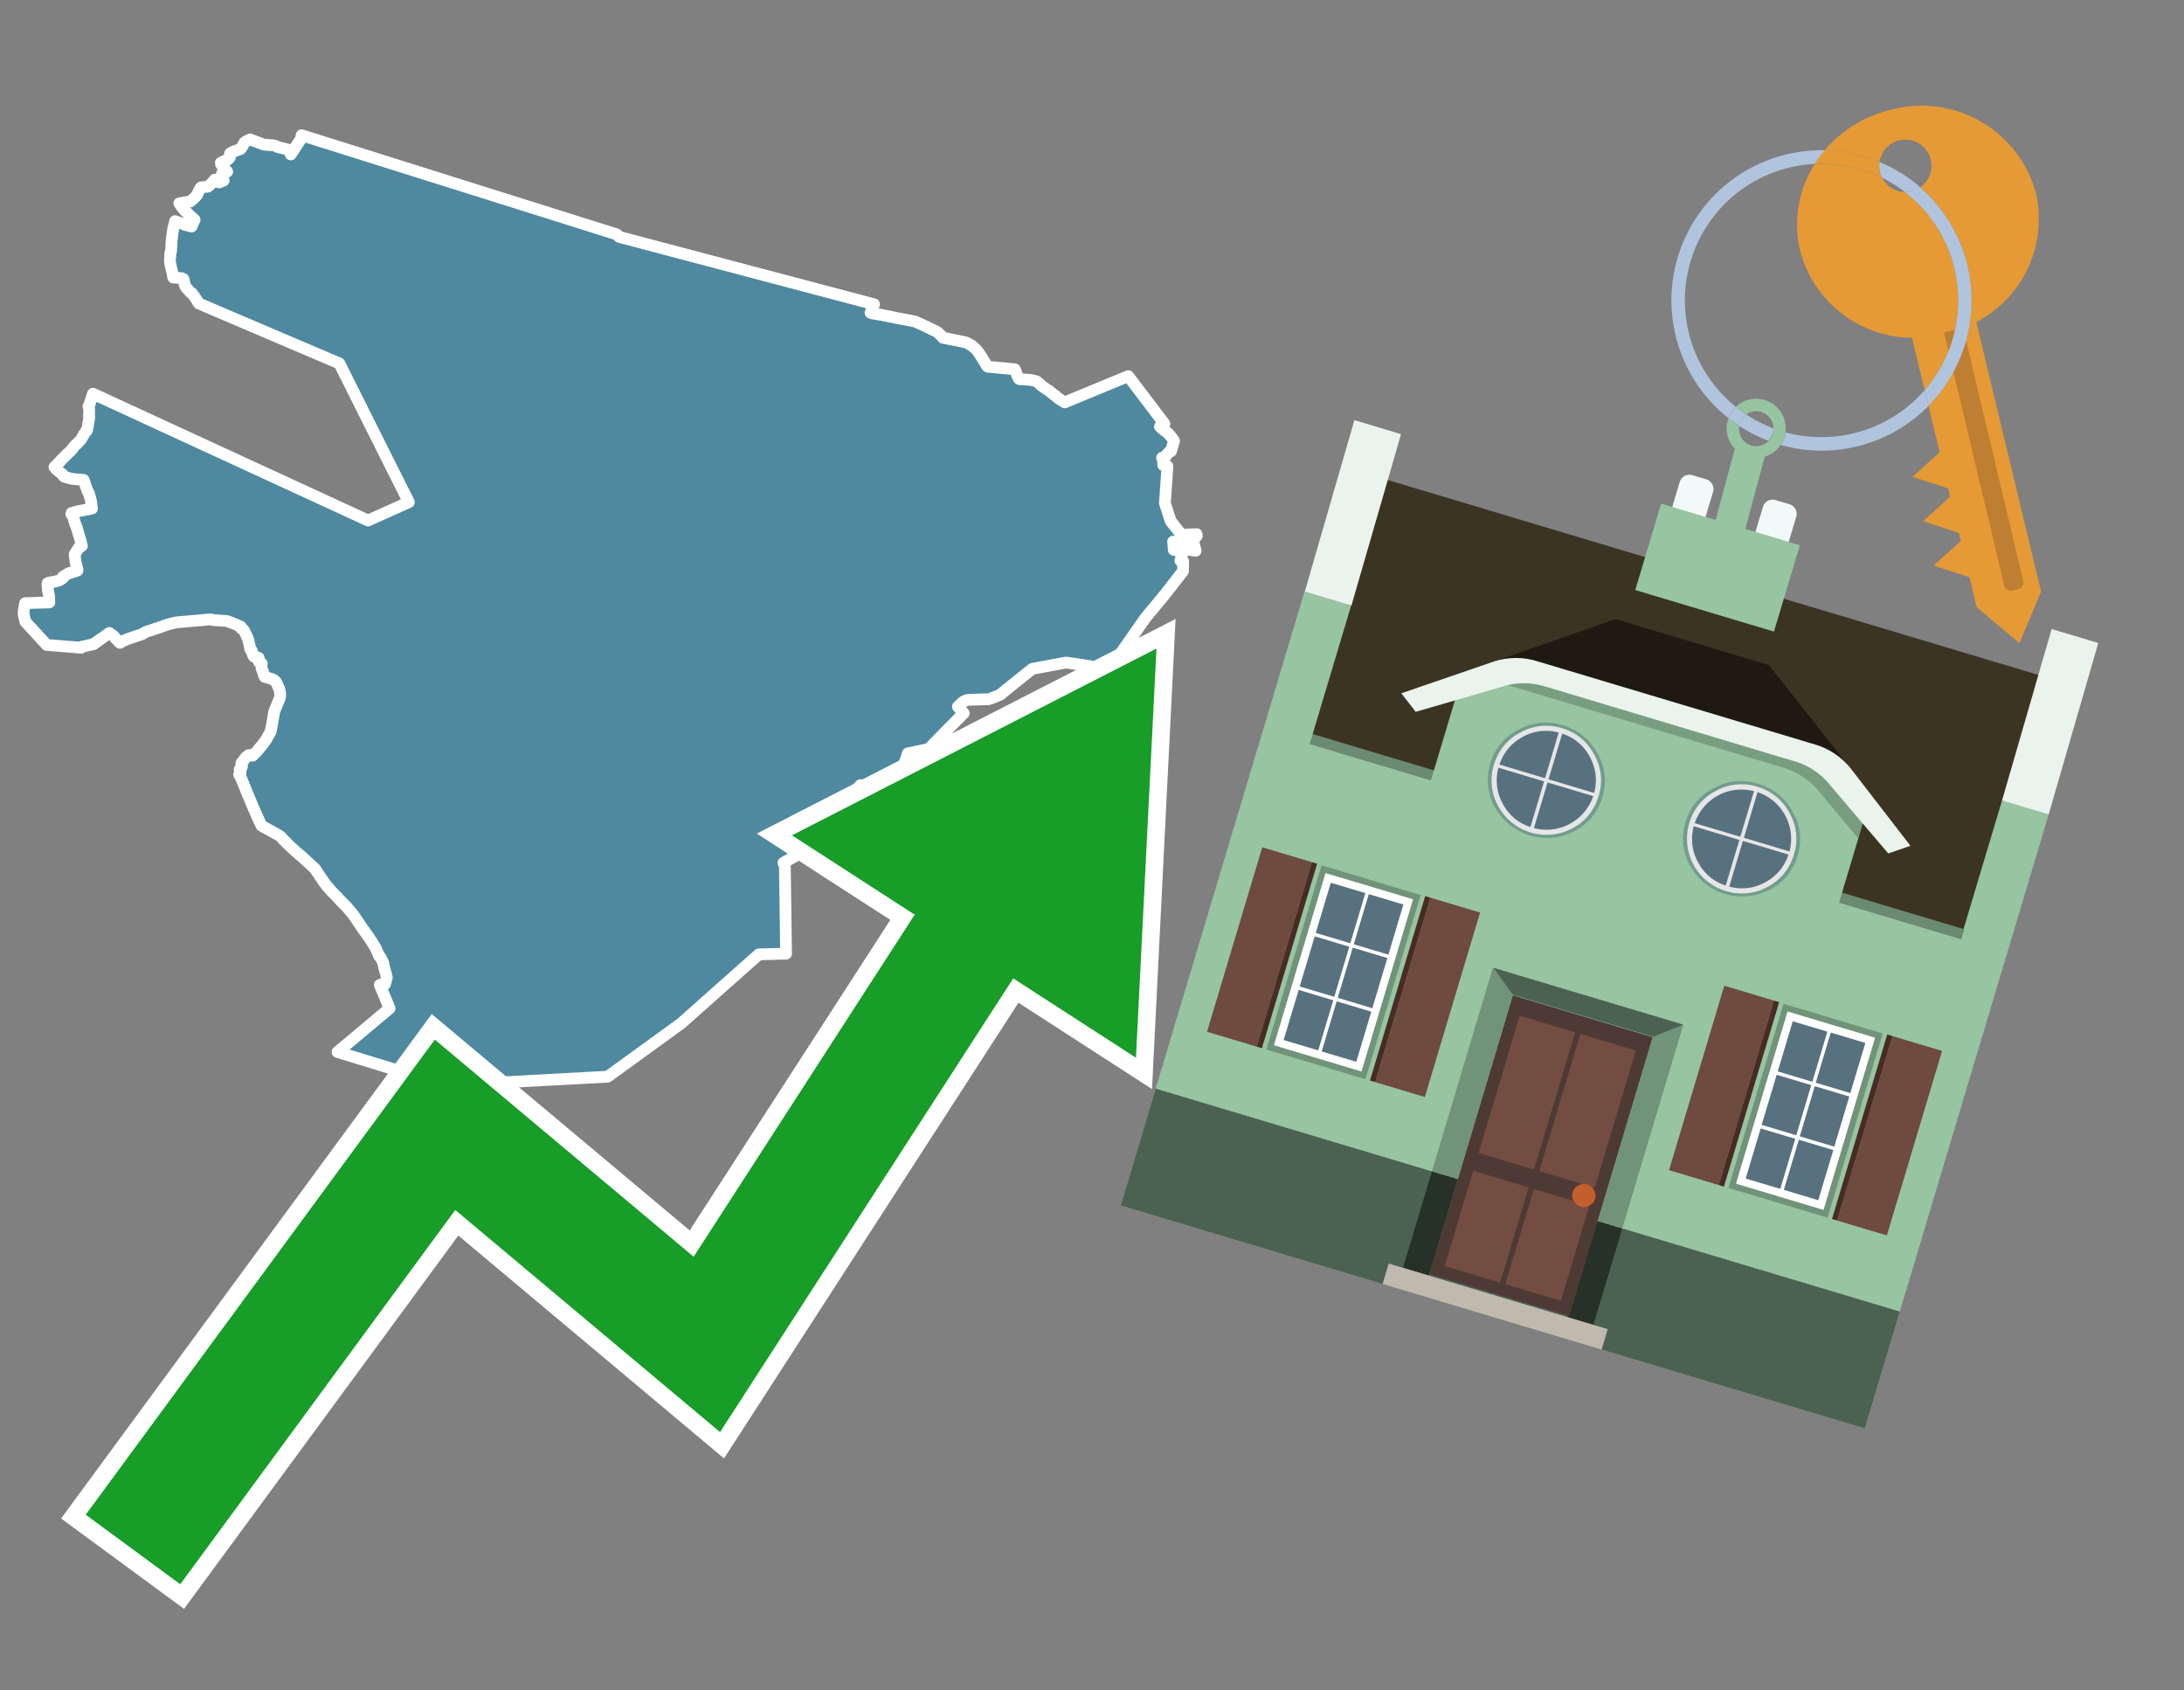 <svg id="Text" xmlns="http://www.w3.org/2000/svg" width="93.05" height="72" viewBox="0 0 93.05 72"><rect x="0" y="0" width="93.05" height="72" fill="#808080" stroke="none"/><polygon points="37.24,12.96 37.22,13.01 37.21,13.05 37.19,13.09 37.17,13.12 37.15,13.18 37.12,13.25 37.09,13.32 37.17,13.35 37.35,13.38 37.54,13.41 37.73,13.45 37.9,13.48 38.04,13.51 38.22,13.55 38.4,13.58 38.55,13.61 38.71,13.64 38.86,13.67 39.01,13.7 39.07,13.73 39.13,13.76 39.2,13.79 39.29,13.83 39.36,13.87 39.45,13.9 39.51,13.94 39.58,13.97 39.64,14 39.72,14.04 39.8,14.07 39.87,14.11 39.94,14.15 39.99,14.19 40.03,14.23 40.06,14.26 40.1,14.3 40.14,14.34 40.18,14.39 40.36,14.42 40.49,14.45 40.65,14.48 40.8,14.51 40.93,14.54 41.1,14.57 41.21,14.61 41.26,14.64 41.32,14.67 41.36,14.7 41.42,14.73 41.46,14.77 41.52,14.82 41.56,14.86 41.61,14.91 41.65,14.96 41.69,15.01 41.71,15.04 41.73,15.07 41.87,15.29 41.95,15.42 42.02,15.54 42.05,15.59 42.09,15.62 43.24,15.73 43.28,15.82 43.33,15.96 43.37,16.05 43.39,16.08 43.4,16.12 43.43,16.15 43.89,16.18 44.04,16.21 44.16,16.24 44.2,16.27 44.24,16.3 44.28,16.34 44.31,16.37 44.35,16.41 44.39,16.44 44.45,16.48 44.49,16.51 44.55,16.55 44.62,16.6 44.7,16.65 44.74,16.68 44.77,16.71 44.81,16.74 44.88,16.8 44.96,16.85 45.02,16.91 45.08,16.95 45.13,16.99 45.19,17.03 45.23,17.06 45.3,17.1 45.36,17.14 48.07,16.02 49.61,18.05 49.42,18.17 49.49,18.24 49.52,18.27 49.74,18.43 49.77,18.46 49.9,18.61 49.94,18.66 50.02,18.78 49.89,19.22 49.81,19.25 49.78,19.29 49.75,19.32 49.7,19.37 49.69,19.4 49.67,19.43 49.61,19.47 49.51,19.5 49.55,19.61 49.56,19.67 49.56,19.81 49.74,19.86 49.63,21.43 49.88,22.2 50.34,22.78 50.98,22.75 50.99,22.83 50.89,22.9 50.85,23.11 50.94,23.46 50.44,23.38 50.45,23.35 50.51,23.15 49.98,23.07 50.01,23.42 50.4,23.49 50.39,23.52 50.38,23.57 50.34,23.71 50.32,23.78 50.31,23.82 50.29,23.88 50.41,23.91 50.4,24.33 49.63,25.32 48.8,26.32 47.69,27.91 47.07,28.65 46.43,28.37 45.42,28.22 43.98,28.49 43.24,29.08 42.6,29.6 42.14,29.78 41.22,29.81 41.14,29.84 41.08,29.87 41.02,29.9 40.97,29.95 40.93,29.98 40.89,30.03 40.84,30.07 40.81,30.1 41.06,30.38 40.25,31.2 39.57,31.9 38.68,32.09 38.5,32.61 37.86,33.41 37.63,33.37 37.02,33.47 36.93,33.53 36.66,33.44 36.17,33.99 36.29,34.48 36.37,34.62 35.42,35.35 34.53,36.09 33.38,36.75 33.44,36.87 33.49,40.62 32.33,40.65 29.02,43.59 25.89,45.86 19.03,46.23 14.38,44.81 16.6,42.95 16.18,41.95 16.4,41.92 16.43,41.83 16.44,41.76 16.47,41.68 16.48,41.64 16.47,41.59 16.42,41.39 16.37,41.23 16.36,41.2 16.36,41.16 16.34,41.07 16.33,41.03 16.31,40.97 16.25,40.85 16.22,40.8 16.2,40.76 16.15,40.72 16.05,40.48 16.01,40.39 15.92,40.24 15.82,40.08 15.7,39.9 15.62,39.79 15.45,39.55 15.32,39.36 15.22,39.21 15.05,38.96 14.95,38.84 14.88,38.76 14.79,38.65 14.69,38.55 14.41,38.26 14.38,38.22 14.24,38.08 14.2,38.04 14.14,37.98 14.06,37.89 13.95,37.76 13.85,37.64 13.78,37.54 13.72,37.45 13.47,37.08 13.41,36.99 13.32,36.91 12.85,36.48 12.66,36.32 12.47,36.15 12.3,35.99 12.26,35.95 12.16,35.85 12.08,35.77 11.94,35.62 11.79,35.53 11.14,35.17 10.96,34.78 10.71,34.21 10.68,34.13 10.55,33.82 10.48,33.65 10.28,33.16 10.26,33.12 10.19,32.99 10.25,32.92 10.23,32.88 10.21,32.78 10.25,32.72 10.3,32.68 10.31,32.64 10.28,32.57 10.29,32.49 10.37,32.4 10.47,32.26 10.6,32.16 10.76,32.19 10.93,32.02 11.14,31.77 11.19,31.71 11.36,31.47 11.42,31.36 11.53,31.16 11.54,31.11 11.56,31.01 11.59,30.85 11.6,30.81 11.66,30.44 11.68,30.32 11.93,29.71 11.94,29.56 11.91,29.39 11.9,29.35 11.82,29.17 11.75,29.03 11.71,29 11.68,28.97 11.61,28.93 11.51,28.9 11.28,28.83 11.24,28.74 11.2,28.59 11.17,28.53 11.14,28.46 11.15,28.26 11.03,28.19 11.01,28.15 11,28.12 11.02,28.09 11.03,28.06 11.02,28.02 10.81,27.96 10.75,27.83 10.75,27.78 10.73,27.72 10.71,27.69 10.66,27.65 10.64,27.52 10.6,27.35 10.59,27.3 10.55,27.17 10.52,27.12 10.49,27.04 10.4,26.87 10.37,26.82 10.27,26.76 10.26,26.69 10.17,26.65 9.91,26.54 9.66,26.45 9.07,26.41 8.98,26.38 7.51,26.51 7.14,26.6 6.81,26.72 6.2,26.92 6.06,27.01 5.49,27.2 5.31,27.27 5.11,27.38 4.97,27.24 4.83,27.08 4.66,26.96 3.98,27.44 3.47,27.55 3.46,27.59 1.99,27.47 1.08,26.48 1.01,26.18 1.01,26.02 1.02,25.99 1.02,25.96 1.03,25.92 1.04,25.86 1.07,25.69 2.1,25.66 2.1,25.62 2.1,25.59 2.1,25.54 2.09,25.44 2.09,25.39 2.07,25.28 2.05,25.18 2.04,25.13 2.04,25.08 2.03,25.02 2.03,24.97 2.02,24.92 2.02,24.89 2.03,24.84 2.1,24.81 2.3,24.78 2.43,24.75 2.53,24.72 2.59,24.68 2.64,24.65 2.68,24.62 2.67,24.58 2.71,24.55 2.84,24.47 2.92,24.42 3.07,24.38 3.3,24.3 3.3,24.25 3.29,24.22 3.28,24.18 3.27,24.13 3.25,24.07 3.24,24.02 3.23,23.98 3.22,23.94 3.18,23.61 3.37,23.31 3.45,23.28 3.49,23.25 3.47,23.2 3.43,23.01 3.41,22.95 3.33,22.68 3.32,22.65 3.31,22.61 3.3,22.56 3.28,22.51 3.26,22.46 3.25,22.41 3.22,22.35 3.2,22.3 3.19,22.27 3.15,22.13 3.14,22.08 3.14,22.05 3.13,22.02 3.11,21.99 3.08,21.96 3.06,21.93 3.04,21.89 3.05,21.85 3.16,21.82 3.3,21.78 3.46,21.75 3.61,21.72 3.8,21.69 3.92,21.66 3.91,21.62 3.91,21.58 3.9,21.52 3.9,21.48 3.88,21.35 3.87,21.32 3.86,21.28 3.85,21.24 3.84,21.19 3.82,21.14 3.81,21.08 3.79,21.02 3.76,20.96 3.73,20.92 3.72,20.88 3.7,20.84 3.69,20.81 3.68,20.77 3.66,20.73 3.65,20.69 3.63,20.64 3.62,20.59 3.6,20.55 3.59,20.5 3.58,20.47 3.56,20.44 3.09,20.4 2.97,20.37 2.86,20.34 2.75,20.31 2.71,20.28 2.69,20.25 2.67,20.21 2.63,20.18 2.59,20.15 2.55,20.12 2.51,20.08 2.47,20.05 2.43,20.01 2.38,19.97 2.34,19.92 2.32,19.89 2.45,19.78 2.46,19.75 2.5,19.72 2.63,19.57 3.05,19.16 3.08,19.13 3.1,19.1 3.13,19.05 3.17,19.01 3.19,18.98 3.26,18.92 3.3,18.88 3.35,18.83 3.44,18.73 3.47,18.69 3.54,18.56 3.57,18.51 3.64,18.4 3.69,18.35 3.71,18.32 3.73,18.21 3.75,18.13 3.75,18.09 3.77,17.99 3.77,17.96 3.78,17.93 3.79,17.86 3.8,17.81 3.8,17.76 3.8,17.73 3.79,17.69 3.79,17.66 3.8,17.61 3.8,17.57 3.8,17.53 3.8,17.49 3.8,17.46 3.8,17.43 3.79,17.38 3.77,17.33 3.77,17.3 3.79,17.26 3.81,17.23 3.82,17.2 3.83,17.17 3.96,16.77 15.68,22.17 17.42,21.39 14.46,15.48 8.48,12.93 8.44,12.88 8.41,12.83 8.39,12.79 8.36,12.75 8.33,12.7 8.3,12.66 8.28,12.63 8.26,12.6 8.23,12.56 8.2,12.52 8.18,12.49 8.12,12.46 8.08,12.41 8.05,12.38 8.02,12.34 7.97,12.3 7.94,12.26 7.91,12.21 7.89,12.18 7.87,12.12 7.86,12.07 7.85,12.02 7.84,11.97 7.83,11.92 7.82,11.89 7.75,11.85 7.38,11.82 7.37,11.76 7.36,11.7 7.34,11.6 7.33,11.56 7.32,11.51 7.3,11.45 7.29,11.4 7.28,11.35 7.27,11.3 7.26,11.25 7.25,11.2 7.24,11.15 7.24,11.1 7.24,11.04 7.25,11.01 7.25,10.96 7.25,10.92 7.25,10.89 7.26,10.84 7.25,10.81 7.26,10.78 7.27,10.73 7.29,10.69 7.29,10.64 7.3,10.53 7.3,10.42 7.3,10.38 7.31,10.32 7.31,10.26 7.31,10.22 7.32,10.18 7.33,10.12 7.34,10.02 7.35,9.92 7.36,9.87 7.37,9.82 7.38,9.77 7.38,9.72 7.39,9.69 7.41,9.62 7.44,9.51 7.45,9.46 7.46,9.42 7.8,9.54 7.86,9.57 8.16,9.65 8.29,9.36 8.24,9.32 8.18,9.26 8.14,9.23 8.1,9.19 8.06,9.15 7.99,9.08 7.95,9.04 7.92,9.01 7.88,8.98 7.85,8.94 7.81,8.89 7.78,8.86 7.75,8.82 7.72,8.78 7.69,8.73 7.66,8.69 7.64,8.66 8.11,8.58 8.14,8.55 8.24,8.47 8.27,8.44 8.3,8.41 8.35,8.36 8.38,8.32 8.42,8.26 8.45,8.18 8.48,8.12 8.53,8.02 8.57,7.98 8.86,7.95 8.92,7.9 9.08,7.74 9.15,7.65 9.33,7.77 9.53,7.69 9.49,7.58 9.45,7.43 9.46,7.4 9.48,7.36 9.68,7.31 9.65,7.27 9.58,7.21 9.52,7.15 9.51,7.12 9.47,7.07 9.42,7 9.42,6.97 9.41,6.93 9.62,6.83 9.7,6.8 9.76,6.75 9.79,6.71 9.8,6.68 9.79,6.62 9.8,6.54 9.84,6.51 9.96,6.45 10.05,6.42 10.24,6.35 10.29,6.3 10.41,6.08 10.45,6.05 10.48,6.02 10.59,5.97 10.66,5.94 11.24,6.16 11.64,6.19 11.76,6.22 11.82,6.26 12.31,6.38 12.39,6.58 12.83,5.9 12.84,5.81 12.85,5.76 26.27,9.98 26.38,10.09 " fill="#4e89a0" stroke="#fff" stroke-linejoin="round" stroke-width="0.5"/><polygon points="49.272 27.624 33.741 35.58 38.97 38.959 29.553 53.529 18.525 44.281 3.652 64.518 7.681 67.479 19.396 51.538 30.678 60.999 43.169 41.673 48.398 45.053 49.272 27.624" fill="none" stroke="#fff" stroke-miterlimit="10" stroke-width="1.5"/><polygon points="49.272 27.624 33.741 35.58 38.97 38.959 29.553 53.529 18.525 44.281 3.652 64.518 7.681 67.479 19.396 51.538 30.678 60.999 43.169 41.673 48.398 45.053 49.272 27.624" fill="#179d28"/><path d="M80.19,7.577a1.16,1.16,0,0,1-.094-.251,1.114,1.114,0,0,1-.018-.429A6.367,6.367,0,0,0,77.743,6.4a5.269,5.269,0,0,0-.423.577c.1,0,.192-.007.288-.007A5.794,5.794,0,0,1,80.19,7.577Z" fill="#e69a35"/><path d="M77.608,6.4A6.394,6.394,0,0,0,73.64,17.81a1.26,1.26,0,0,1,.317-.48A5.821,5.821,0,0,1,77.32,6.981a5.269,5.269,0,0,1,.423-.577Z" fill="#b0c4de"/><path d="M84.2,13.72a4.962,4.962,0,0,0,2.545-5.48,5.047,5.047,0,0,0-6.179-3.566A5.322,5.322,0,0,0,77.743,6.4a6.367,6.367,0,0,1,2.335.493,1.114,1.114,0,1,1,1.736,1.084,6.392,6.392,0,0,1,.347,9.3l.479,1.985-.438.4-.716.648.92.3.6.2.082.341-.438.4-.716.648.92.3.605.2.082.341-.438.4-.716.649.92.3.605.2.307,1.274,1.821,1.534.921-2.2Z" fill="#e69a35"/><path d="M81.154,8.179a1.115,1.115,0,0,1-.964-.6,5.794,5.794,0,0,0-2.582-.6c-.1,0-.192,0-.288.007a4.783,4.783,0,0,0-.625,3.685,4.962,4.962,0,0,0,4.765,3.715L82,16.617a5.82,5.82,0,0,0-.846-8.438Z" fill="#e69a35"/><path d="M74.1,18.142a6.386,6.386,0,0,0,1.232.63.73.73,0,0,0,.224-.527h0a5.783,5.783,0,0,1-1.159-.593A.733.733,0,0,0,74.1,18.142Z" fill="#b0c4de"/><path d="M74.4,17.652q-.228-.152-.44-.322a1.26,1.26,0,0,0-.317.48c.148.117.3.228.46.332A.733.733,0,0,1,74.4,17.652Z" fill="#b0c4de"/><path d="M74.824,16.984a1.257,1.257,0,0,0-.867.346c.141.114.288.222.44.322a.731.731,0,0,1,1.159.593h0a.732.732,0,1,1-1.463,0,.7.7,0,0,1,.007-.1c-.158-.1-.312-.215-.46-.332a1.258,1.258,0,0,0,.273,1.3l-.979,3.635,1.275.341.98-3.639a1.266,1.266,0,0,0,.681-.5,1.249,1.249,0,0,0,.2-.538,1.328,1.328,0,0,0,.012-.168A1.262,1.262,0,0,0,74.824,16.984Z" fill="#97c4a1"/><path d="M85.974,25.1l-.226.053a.3.3,0,0,1-.362-.223l-2.56-10.777.81-.193L86.2,24.736A.3.3,0,0,1,85.974,25.1Z" fill="#bf7f32"/><path d="M80.1,7.326a1.16,1.16,0,0,0,.094.251,5.833,5.833,0,0,1,.964.6,1.137,1.137,0,0,0,.287-.031,1.108,1.108,0,0,0,.373-.167A6.371,6.371,0,0,0,80.078,6.9,1.114,1.114,0,0,0,80.1,7.326Z" fill="#b0c4de"/><path d="M77.608,18.618a5.836,5.836,0,0,1-1.534-.2,1.24,1.24,0,0,1-.2.537,6.4,6.4,0,0,0,6.291-1.666L82,16.617A5.807,5.807,0,0,1,77.608,18.618Z" fill="#b0c4de"/><path d="M81.814,7.981a1.108,1.108,0,0,1-.373.167,1.137,1.137,0,0,1-.287.031A5.82,5.82,0,0,1,82,16.617l.161.667a6.392,6.392,0,0,0-.347-9.3Z" fill="#b0c4de"/><polygon points="83.79 39.753 55.78 31.364 58.988 20.404 86.964 28.783 83.79 39.753 83.79 39.753" fill="#3c3422" fill-rule="evenodd"/><polygon points="81.705 53.32 87.284 34.692 85.297 34.097 83.656 39.575 55.926 31.269 57.567 25.791 55.579 25.196 47.746 51.348 79.451 60.844 81.705 53.32" fill="#97c4a1" fill-rule="evenodd"/><rect x="69.522" y="21.148" width="0.444" height="28.983" transform="translate(15.592 92.226) rotate(-73.326)" opacity="0.3"/><polygon points="87.284 34.692 85.297 34.097 87.411 26.793 89.398 27.388 87.284 34.692 87.284 34.692" fill="#eaf3ec" fill-rule="evenodd"/><polygon points="57.578 25.794 55.591 25.199 57.705 17.896 59.692 18.491 57.578 25.794 57.578 25.794" fill="#eaf3ec" fill-rule="evenodd"/><polygon points="79.451 60.844 80.943 55.865 49.238 46.369 47.747 51.348 79.451 60.844 79.451 60.844" fill="#4c6251" fill-rule="evenodd"/><path d="M71.566,20.528l-.522,1.743,1.418.425.523-1.744a.432.432,0,0,0-.289-.536l-.593-.177A.431.431,0,0,0,71.566,20.528Z" fill="#f3f9f8" fill-rule="evenodd"/><path d="M75.111,21.589l-.522,1.743,1.418.425.522-1.743a.43.43,0,0,0-.289-.536l-.593-.178A.43.43,0,0,0,75.111,21.589Z" fill="#f3f9f8" fill-rule="evenodd"/><polygon points="75.368 28.329 68.829 26.37 63.807 28.121 78.733 32.591 75.368 28.329" fill="#1e1a11"/><polygon points="78.248 32.422 64.442 28.287 62.236 28.998 60.064 36.247 77.453 41.455 79.651 34.116 78.248 32.422" fill="#97c4a1"/><path d="M77.74,32.516S65.088,28.725,65,28.7l-.938.43,11.892,3.562a3.175,3.175,0,0,1,1.532,1l1.685,2.02.327-1.09Z" fill-rule="evenodd" opacity="0.2"/><path d="M77.35,31.716,65.458,28.154a3.041,3.041,0,0,0-1.854.037l-3.9,1.339.611.79,3.626-1.054a3.045,3.045,0,0,1,1.855-.037l10.673,3.2A3.028,3.028,0,0,1,78,33.477l2.45,2.874.945-.325-2.518-3.26A3.036,3.036,0,0,0,77.35,31.716Z" fill="#eaf3ec"/><polygon points="76.683 23.223 70.773 21.453 69.671 25.132 75.581 26.902 76.683 23.223 76.683 23.223" fill="#97c4a1" fill-rule="evenodd"/><g id="Symbol_9_0_Layer2_0_MEMBER_8_MEMBER_21_MEMBER_0_FILL" data-name="Symbol 9 0 Layer2 0 MEMBER 8 MEMBER 21 MEMBER 0 FILL"><path d="M66.584,30.892a2.39,2.39,0,0,0-1.891.189,2.317,2.317,0,0,0-1.2,1.448A2.345,2.345,0,0,0,63.7,34.4a2.528,2.528,0,0,0,3.367,1.008,2.339,2.339,0,0,0,1.2-1.447,2.313,2.313,0,0,0-.208-1.87A2.394,2.394,0,0,0,66.584,30.892Z" fill="#729d8c"/></g><g id="Symbol_9_0_Layer2_0_MEMBER_8_MEMBER_21_MEMBER_1_FILL" data-name="Symbol 9 0 Layer2 0 MEMBER 8 MEMBER 21 MEMBER 1 FILL"><path d="M66.547,31.016a2.241,2.241,0,0,0-1.769.185,2.213,2.213,0,0,0-1.127,1.376,2.239,2.239,0,0,0,.185,1.768,2.341,2.341,0,0,0,3.145.942,2.234,2.234,0,0,0,1.126-1.376,2.207,2.207,0,0,0-.185-1.768A2.237,2.237,0,0,0,66.547,31.016Z" fill="#e6e6e6"/></g><g id="Symbol_9_0_Layer2_0_MEMBER_8_MEMBER_21_MEMBER_2_MEMBER_0_FILL" data-name="Symbol 9 0 Layer2 0 MEMBER 8 MEMBER 21 MEMBER 2 MEMBER 0 FILL"><path d="M65.787,33.284,63.843,32.7a2.036,2.036,0,0,0,.186,1.539,2.015,2.015,0,0,0,1.175.986Z" fill="#58717f"/></g><g id="Symbol_9_0_Layer2_0_MEMBER_8_MEMBER_21_MEMBER_2_MEMBER_1_FILL" data-name="Symbol 9 0 Layer2 0 MEMBER 8 MEMBER 21 MEMBER 2 MEMBER 1 FILL"><path d="M65.827,33.148l.582-1.944a2.01,2.01,0,0,0-1.523.178,2.037,2.037,0,0,0-1,1.183Z" fill="#58717f"/></g><g id="Symbol_9_0_Layer2_0_MEMBER_8_MEMBER_21_MEMBER_2_MEMBER_2_FILL" data-name="Symbol 9 0 Layer2 0 MEMBER 8 MEMBER 21 MEMBER 2 MEMBER 2 FILL"><path d="M67.878,33.91l-1.943-.582-.582,1.944a2.1,2.1,0,0,0,2.525-1.362Z" fill="#58717f"/></g><g id="Symbol_9_0_Layer2_0_MEMBER_8_MEMBER_21_MEMBER_2_MEMBER_3_FILL" data-name="Symbol 9 0 Layer2 0 MEMBER 8 MEMBER 21 MEMBER 2 MEMBER 3 FILL"><path d="M66.558,31.249l-.582,1.943,1.943.582a2.031,2.031,0,0,0-.186-1.539A2.009,2.009,0,0,0,66.558,31.249Z" fill="#58717f"/></g><g id="Symbol_9_0_Layer2_0_MEMBER_8_MEMBER_21_MEMBER_0_FILL-2" data-name="Symbol 9 0 Layer2 0 MEMBER 8 MEMBER 21 MEMBER 0 FILL"><path d="M74.9,33.384a2.4,2.4,0,0,0-1.891.189,2.316,2.316,0,0,0-1.2,1.448,2.341,2.341,0,0,0,.209,1.87A2.527,2.527,0,0,0,75.387,37.9a2.345,2.345,0,0,0,1.2-1.447,2.314,2.314,0,0,0-.209-1.87A2.389,2.389,0,0,0,74.9,33.384Z" fill="#729d8c"/></g><g id="Symbol_9_0_Layer2_0_MEMBER_8_MEMBER_21_MEMBER_1_FILL-2" data-name="Symbol 9 0 Layer2 0 MEMBER 8 MEMBER 21 MEMBER 1 FILL"><path d="M74.867,33.508a2.239,2.239,0,0,0-1.768.185,2.21,2.21,0,0,0-1.127,1.376,2.316,2.316,0,0,0,1.564,2.883,2.261,2.261,0,0,0,1.765-.173A2.237,2.237,0,0,0,76.428,36.4a2.209,2.209,0,0,0-.185-1.769A2.239,2.239,0,0,0,74.867,33.508Z" fill="#e6e6e6"/></g><g id="Symbol_9_0_Layer2_0_MEMBER_8_MEMBER_21_MEMBER_2_MEMBER_0_FILL-2" data-name="Symbol 9 0 Layer2 0 MEMBER 8 MEMBER 21 MEMBER 2 MEMBER 0 FILL"><path d="M74.107,35.776l-1.943-.582a2.031,2.031,0,0,0,.186,1.539,2.009,2.009,0,0,0,1.175.986Z" fill="#58717f"/></g><g id="Symbol_9_0_Layer2_0_MEMBER_8_MEMBER_21_MEMBER_2_MEMBER_1_FILL-2" data-name="Symbol 9 0 Layer2 0 MEMBER 8 MEMBER 21 MEMBER 2 MEMBER 1 FILL"><path d="M74.148,35.64,74.73,33.7a2.1,2.1,0,0,0-2.525,1.362Z" fill="#58717f"/></g><g id="Symbol_9_0_Layer2_0_MEMBER_8_MEMBER_21_MEMBER_2_MEMBER_2_FILL-2" data-name="Symbol 9 0 Layer2 0 MEMBER 8 MEMBER 21 MEMBER 2 MEMBER 2 FILL"><path d="M76.2,36.4l-1.943-.582-.582,1.944a2.015,2.015,0,0,0,1.523-.178A2.036,2.036,0,0,0,76.2,36.4Z" fill="#58717f"/></g><g id="Symbol_9_0_Layer2_0_MEMBER_8_MEMBER_21_MEMBER_2_MEMBER_3_FILL-2" data-name="Symbol 9 0 Layer2 0 MEMBER 8 MEMBER 21 MEMBER 2 MEMBER 3 FILL"><path d="M74.879,33.741,74.3,35.684l1.943.582a2.1,2.1,0,0,0-1.361-2.525Z" fill="#58717f"/></g><polygon points="51.426 43.946 53.542 44.58 55.896 36.723 53.78 36.089 51.426 43.946 51.426 43.946" fill="#6e4a3f" fill-rule="evenodd"/><polygon points="53.542 44.58 53.764 44.647 56.117 36.789 55.896 36.723 53.542 44.58 53.542 44.58" fill="#482b22" fill-rule="evenodd"/><polygon points="60.706 46.726 58.59 46.092 60.943 38.235 63.059 38.868 60.706 46.726 60.706 46.726" fill="#6e4a3f" fill-rule="evenodd"/><polygon points="58.59 46.092 58.368 46.026 60.722 38.168 60.943 38.235 58.59 46.092 58.59 46.092" fill="#482b22" fill-rule="evenodd"/><rect x="53.146" y="39.209" width="8.19" height="4.408" transform="translate(1.145 84.365) rotate(-73.326)" fill="#719379"/><polygon points="60.205 38.304 56.474 37.187 54.277 44.522 58.008 45.639 60.205 38.304 60.205 38.304" fill="#fff" fill-rule="evenodd"/><path d="M59.792,38.527l-.64,2.136-1.474-.442.639-2.135,1.475.441Zm-1.621-.485-.64,2.136-1.474-.442L56.7,37.6l1.474.442Zm-2.158,1.84,1.475.441-.64,2.136-1.474-.441.639-2.136Zm-.683,2.282,1.474.441-.639,2.136L54.69,44.3l.64-2.135Zm.981,2.621.639-2.136,1.475.442-.64,2.135-1.474-.441Zm2.158-1.84L56.994,42.5l.64-2.136,1.474.442-.639,2.136Z" fill="#58717f" fill-rule="evenodd"/><polygon points="80.39 52.621 78.274 51.988 80.628 44.13 82.743 44.764 80.39 52.621 80.39 52.621" fill="#6e4a3f" fill-rule="evenodd"/><polygon points="78.274 51.988 78.053 51.921 80.406 44.064 80.628 44.13 78.274 51.988 78.274 51.988" fill="#482b22" fill-rule="evenodd"/><polygon points="71.111 49.842 73.227 50.476 75.58 42.619 73.464 41.985 71.111 49.842 71.111 49.842" fill="#6e4a3f" fill-rule="evenodd"/><polygon points="73.227 50.476 73.448 50.542 75.802 42.685 75.58 42.619 73.227 50.476 73.227 50.476" fill="#482b22" fill-rule="evenodd"/><rect x="72.83" y="45.105" width="8.19" height="4.408" transform="translate(9.534 107.426) rotate(-73.326)" fill="#719379"/><polygon points="76.159 43.083 79.889 44.2 77.692 51.535 73.962 50.418 76.159 43.083 76.159 43.083" fill="#fff" fill-rule="evenodd"/><path d="M76.381,43.5l1.475.442-.64,2.135-1.475-.441.64-2.136ZM78,43.981l1.474.442-.64,2.136-1.474-.442L78,43.981Zm.791,2.724-.64,2.135L76.679,48.4l.64-2.136,1.474.442Zm-.684,2.282-.639,2.135L76,50.68l.64-2.135,1.474.442Zm-2.26,1.65L74.375,50.2l.639-2.135,1.475.441-.64,2.136Zm-.791-2.724.64-2.135,1.474.441-.639,2.136-1.475-.442Z" fill="#58717f" fill-rule="evenodd"/><polygon points="67.888 56.431 69.118 52.323 68.019 51.994 66.789 56.102 67.888 56.431 67.888 56.431" fill="#263128" fill-rule="evenodd"/><polygon points="60.877 54.331 62.108 50.223 61.007 49.894 59.776 54.002 60.877 54.331 60.877 54.331" fill="#263128" fill-rule="evenodd"/><g id="Symbol_9_0_Layer2_0_MEMBER_8_MEMBER_12_MEMBER_0_FILL" data-name="Symbol 9 0 Layer2 0 MEMBER 8 MEMBER 12 MEMBER 0 FILL"><path d="M70.418,44.178l-5.965-1.786L60.9,54.27l5.964,1.786Z" fill="#4e3a34"/></g><g id="Symbol_9_0_Layer2_0_MEMBER_8_MEMBER_12_MEMBER_1_MEMBER_0_FILL" data-name="Symbol 9 0 Layer2 0 MEMBER 8 MEMBER 12 MEMBER 1 MEMBER 0 FILL"><path d="M65.358,49.815l1.75-5.843-2.363-.708L63,49.107Z" fill="#744d42"/></g><g id="Symbol_9_0_Layer2_0_MEMBER_8_MEMBER_12_MEMBER_1_MEMBER_1_FILL" data-name="Symbol 9 0 Layer2 0 MEMBER 8 MEMBER 12 MEMBER 1 MEMBER 1 FILL"><path d="M67.331,44.039l-1.75,5.842,2.364.708,1.75-5.842Z" fill="#744d42"/></g><g id="Symbol_9_0_Layer2_0_MEMBER_8_MEMBER_12_MEMBER_2_MEMBER_0_FILL" data-name="Symbol 9 0 Layer2 0 MEMBER 8 MEMBER 12 MEMBER 2 MEMBER 0 FILL"><path d="M63.915,54.633l1.215-4.058-2.363-.707-1.215,4.057Z" fill="#744d42"/></g><g id="Symbol_9_0_Layer2_0_MEMBER_8_MEMBER_12_MEMBER_2_MEMBER_1_FILL" data-name="Symbol 9 0 Layer2 0 MEMBER 8 MEMBER 12 MEMBER 2 MEMBER 1 FILL"><path d="M66.5,55.407l1.215-4.057-2.363-.708L64.138,54.7Z" fill="#744d42"/></g><g id="Symbol_9_0_Layer2_0_MEMBER_8_MEMBER_13_FILL" data-name="Symbol 9 0 Layer2 0 MEMBER 8 MEMBER 13 FILL"><path d="M67.959,51.058a.439.439,0,0,0-.045-.367.487.487,0,0,0-.669-.2.445.445,0,0,0-.239.282.457.457,0,0,0,.041.378.481.481,0,0,0,.293.242.459.459,0,0,0,.377-.042A.453.453,0,0,0,67.959,51.058Z" fill="#c35e2d"/></g><g id="Symbol_9_0_Layer2_0_MEMBER_8_MEMBER_14_FILL" data-name="Symbol 9 0 Layer2 0 MEMBER 8 MEMBER 14 FILL"><path d="M64.557,42.047l-.951-.833-2.6,8.68,1.1.329Z" fill="#719379"/></g><g id="Symbol_9_0_Layer2_0_MEMBER_8_MEMBER_15_FILL" data-name="Symbol 9 0 Layer2 0 MEMBER 8 MEMBER 15 FILL"><path d="M71.718,43.643l-1.2.19L68.072,52.01l1.046.313Z" fill="#719379"/></g><g id="Symbol_9_0_Layer2_0_MEMBER_8_MEMBER_16_FILL" data-name="Symbol 9 0 Layer2 0 MEMBER 8 MEMBER 16 FILL"><path d="M63.627,41.22l.836,1.156,5.961,1.786,1.294-.519Z" fill="#4c6251"/></g><polygon points="58.905 54.69 59.166 53.819 68.498 56.614 68.237 57.485 58.905 54.69 58.905 54.69" fill="#c0b9ad" fill-rule="evenodd"/></svg>